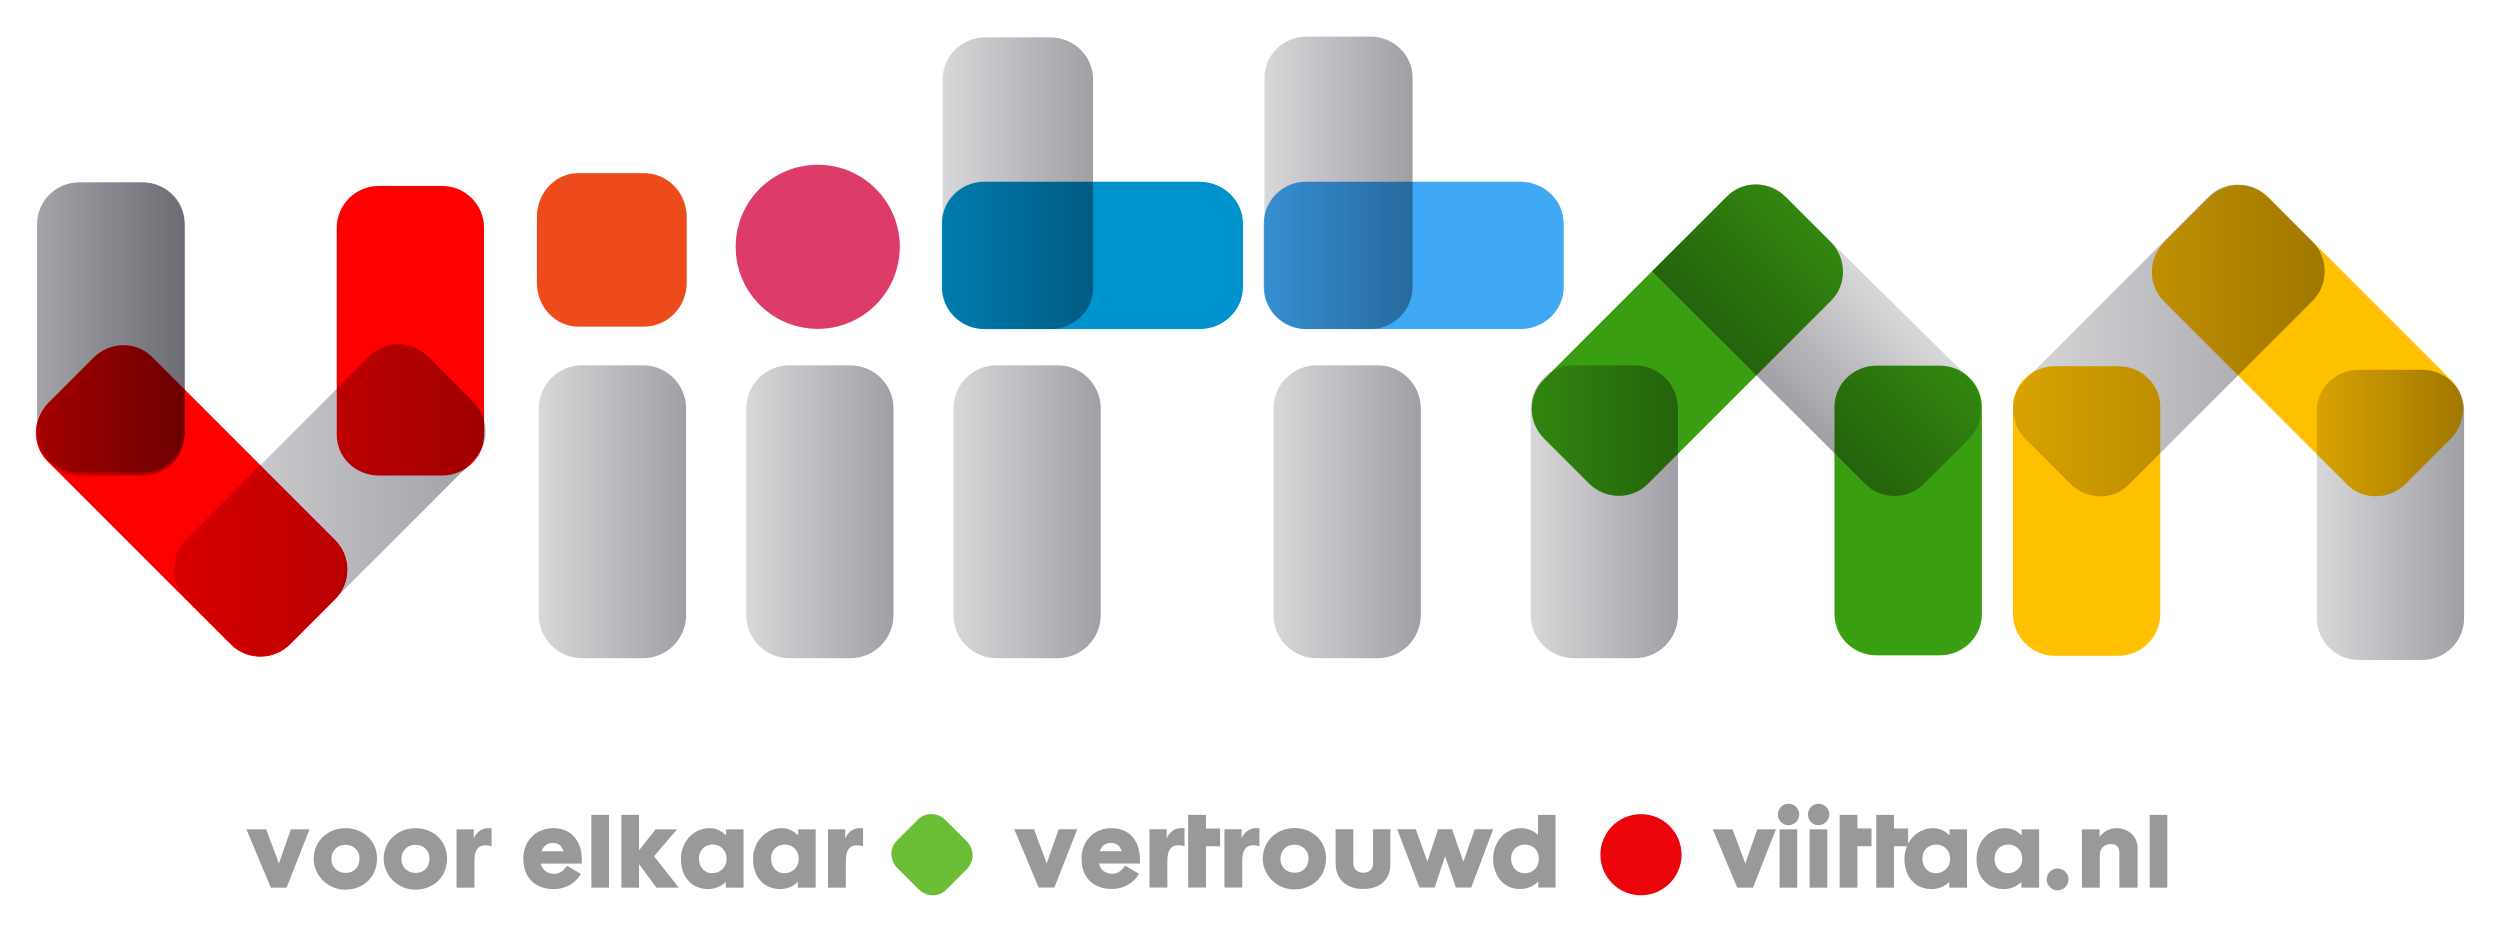 <?xml version="1.0" encoding="UTF-8" standalone="no"?>
<svg xmlns:xlink="http://www.w3.org/1999/xlink" xmlns="http://www.w3.org/2000/svg" stroke-width="0.501" stroke-linejoin="bevel" fill-rule="evenodd" version="1.1" overflow="visible" width="407.317pt" height="151.823pt" viewBox="0 0 407.317 151.823">
  <defs>
    <filter id="StainedFilter">
      <feBlend mode="multiply" in2="BackgroundImage" in="SourceGraphic" result="blend"></feBlend>
      <feComposite in="blend" in2="SourceAlpha" operator="in" result="comp"></feComposite>
    </filter>
    <linearGradient id="LinearGradient" gradientUnits="userSpaceOnUse" x1="0" y1="0" x2="24.517" y2="0" gradientTransform="translate(153.576 121.978)">
      <stop offset="0" stop-color="#d8d8da"></stop>
      <stop offset="1" stop-color="#a09fa5"></stop>
    </linearGradient>
    <linearGradient id="LinearGradient_1" gradientUnits="userSpaceOnUse" x1="0" y1="0" x2="24.133" y2="0" gradientTransform="translate(206.014 122.037)">
      <stop offset="0" stop-color="#d8d8da"></stop>
      <stop offset="1" stop-color="#a09fa5"></stop>
    </linearGradient>
    <linearGradient id="LinearGradient_2" gradientUnits="userSpaceOnUse" x1="0" y1="0" x2="50.796" y2="0" gradientTransform="translate(28.305 70.342)">
      <stop offset="0" stop-color="#d8d8da"></stop>
      <stop offset="1" stop-color="#a09fa5"></stop>
    </linearGradient>
    <linearGradient id="LinearGradient_3" gradientUnits="userSpaceOnUse" x1="0" y1="0" x2="23.997" y2="0" gradientTransform="translate(6.049 97.936)">
      <stop offset="0" stop-color="#d8d8da"></stop>
      <stop offset="1" stop-color="#a09fa5"></stop>
    </linearGradient>
    <linearGradient id="LinearGradient_4" gradientUnits="userSpaceOnUse" x1="0" y1="0" x2="23.999" y2="0" gradientTransform="translate(249.389 68.443)">
      <stop offset="0" stop-color="#d8d8da"></stop>
      <stop offset="1" stop-color="#a09fa5"></stop>
    </linearGradient>
    <linearGradient id="LinearGradient_5" gradientUnits="userSpaceOnUse" x1="0" y1="0" x2="24.19" y2="0" gradientTransform="translate(306.009 104.993) rotate(-134.998)">
      <stop offset="0" stop-color="#d8d8da"></stop>
      <stop offset="1" stop-color="#a09fa5"></stop>
    </linearGradient>
    <linearGradient id="LinearGradient_6" gradientUnits="userSpaceOnUse" x1="0" y1="0" x2="23.999" y2="0" gradientTransform="translate(6.049 98.435)">
      <stop offset="0" stop-color="#d8d8da"></stop>
      <stop offset="1" stop-color="#a09fa5"></stop>
    </linearGradient>
    <linearGradient id="LinearGradient_7" gradientUnits="userSpaceOnUse" x1="0" y1="0" x2="66.18" y2="0" gradientTransform="translate(-19.521 98.253)">
      <stop offset="0" stop-color="#d8d8da"></stop>
      <stop offset="1" stop-color="#a09fa5"></stop>
    </linearGradient>
    <linearGradient id="LinearGradient_8" gradientUnits="userSpaceOnUse" x1="0" y1="0" x2="23.999" y2="0" gradientTransform="translate(87.783 68.443)">
      <stop offset="0" stop-color="#d8d8da"></stop>
      <stop offset="1" stop-color="#a09fa5"></stop>
    </linearGradient>
    <linearGradient id="LinearGradient_9" gradientUnits="userSpaceOnUse" x1="0" y1="0" x2="23.998" y2="0" gradientTransform="translate(121.574 68.443)">
      <stop offset="0" stop-color="#d8d8da"></stop>
      <stop offset="1" stop-color="#a09fa5"></stop>
    </linearGradient>
    <linearGradient id="LinearGradient_10" gradientUnits="userSpaceOnUse" x1="0" y1="0" x2="23.998" y2="0" gradientTransform="translate(155.34 68.443)">
      <stop offset="0" stop-color="#d8d8da"></stop>
      <stop offset="1" stop-color="#a09fa5"></stop>
    </linearGradient>
    <linearGradient id="LinearGradient_11" gradientUnits="userSpaceOnUse" x1="0" y1="0" x2="23.998" y2="0" gradientTransform="translate(207.487 68.443)">
      <stop offset="0" stop-color="#d8d8da"></stop>
      <stop offset="1" stop-color="#a09fa5"></stop>
    </linearGradient>
    <linearGradient id="LinearGradient_12" gradientUnits="userSpaceOnUse" x1="0" y1="0" x2="23.998" y2="0" gradientTransform="translate(377.472 67.934)">
      <stop offset="0" stop-color="#d8d8da"></stop>
      <stop offset="1" stop-color="#a09fa5"></stop>
    </linearGradient>
    <linearGradient id="LinearGradient_13" gradientUnits="userSpaceOnUse" x1="0" y1="0" x2="50.795" y2="0" gradientTransform="translate(327.965 96.355)">
      <stop offset="0" stop-color="#d8d8da"></stop>
      <stop offset="1" stop-color="#a09fa5"></stop>
    </linearGradient>
    <linearGradient id="LinearGradient_14" gradientUnits="userSpaceOnUse" x1="0" y1="0" x2="23.998" y2="0" gradientTransform="translate(6.081 98.48)">
      <stop offset="0" stop-color="#d8d8da"></stop>
      <stop offset="1" stop-color="#a09fa5"></stop>
    </linearGradient>
  </defs>
  <g id="Document" fill="none" stroke="black" font-family="Times New Roman" font-size="16" transform="scale(1 -1)">
    <g id="Spread" transform="translate(0 -151.823)">
      <g id="Layer 1">
        <g id="Group" stroke-linejoin="miter" stroke="none" stroke-width="0.078">
          <g id="Group_1" fill-rule="nonzero">
            <path d="M 104.947,123.609 L 99.923,123.609 L 99.009,123.609 L 94.205,123.609 C 90.496,123.609 87.479,120.412 87.479,116.482 L 87.479,105.743 C 87.479,101.814 90.496,98.616 94.205,98.616 L 99.009,98.616 L 99.923,98.616 L 104.947,98.616 C 108.767,98.616 111.875,101.814 111.875,105.743 L 111.875,116.482 C 111.875,120.412 108.767,123.609 104.947,123.609 Z" fill="#ffffff" marker-start="none" marker-end="none"></path>
            <path d="M 104.939,92.174 L 94.627,92.174 C 90.853,92.174 87.783,89.112 87.783,85.35 L 87.783,57.159 L 87.783,56.258 L 87.783,51.527 C 87.783,47.873 90.853,44.901 94.627,44.901 L 104.939,44.901 C 108.713,44.901 111.782,47.873 111.782,51.527 L 111.782,56.258 L 111.782,57.159 L 111.782,85.35 C 111.782,89.112 108.713,92.174 104.939,92.174 Z" fill="#ffffff" marker-start="none" marker-end="none"></path>
            <path d="M 78.867,85.682 L 78.867,86.58 L 78.867,114.715 C 78.867,118.471 75.797,121.526 72.025,121.526 L 61.711,121.526 C 57.939,121.526 54.869,118.471 54.869,114.715 L 54.869,88.477 L 42.376,75.985 L 30.048,88.313 L 30.048,115.247 C 30.048,119.011 26.978,122.072 23.204,122.072 L 12.892,122.072 C 9.12,122.072 6.049,119.011 6.049,115.247 L 6.049,87.056 L 6.049,86.156 L 6.049,82.91 C 5.516,80.723 6.065,78.357 7.728,76.695 L 11.061,73.362 L 11.695,72.726 L 37.609,46.812 C 40.26,44.161 44.587,44.175 47.256,46.844 L 54.546,54.136 C 54.751,54.339 54.934,54.555 55.107,54.778 L 73.224,72.895 L 73.862,73.531 L 75.743,75.412 C 76.893,76.134 77.806,77.18 78.34,78.417 C 79.122,79.894 79.292,81.621 78.867,83.24 L 78.867,85.682 Z" fill="#ffffff" marker-start="none" marker-end="none"></path>
            <path d="M 319.659,91.24 L 317.656,93.245 L 317.019,93.882 L 291.06,119.841 C 288.707,122.192 285.049,122.458 282.389,120.644 C 282.011,120.397 281.652,120.106 281.32,119.775 L 255.405,93.859 L 254.771,93.225 L 251.438,89.891 C 250.745,89.199 250.251,88.381 249.94,87.508 C 249.586,86.684 249.389,85.777 249.389,84.826 L 249.389,56.635 L 249.389,55.733 L 249.389,51.001 C 249.389,47.347 252.459,44.377 256.232,44.377 L 266.544,44.377 C 270.318,44.377 273.388,47.347 273.388,51.001 L 273.388,55.733 L 273.388,56.635 L 273.388,77.903 L 286.223,90.74 L 298.895,78.068 L 298.895,51.87 C 298.895,48.115 301.964,45.06 305.738,45.06 L 316.05,45.06 C 319.823,45.06 322.893,48.115 322.893,51.87 L 322.893,80.006 L 322.893,80.904 L 322.893,85.153 C 322.893,85.169 322.893,85.186 322.893,85.204 L 322.893,85.627 C 322.893,87.992 321.599,90.072 319.659,91.24 Z" fill="#ffffff" marker-start="none" marker-end="none"></path>
            <path d="M 254.689,105.055 L 254.689,115.366 C 254.689,119.14 251.536,122.209 247.661,122.209 L 230.177,122.209 L 230.177,133.49 L 230.177,134.39 L 230.177,139.122 C 230.177,142.775 227.107,145.746 223.335,145.746 L 213.021,145.746 C 209.249,145.746 206.179,142.775 206.179,139.122 L 206.179,134.39 L 206.179,133.49 L 206.179,116.869 C 206.07,116.385 206.01,115.882 206.01,115.366 L 206.01,105.055 C 206.01,101.281 209.071,98.211 212.833,98.211 L 217.705,98.211 L 218.632,98.211 L 247.661,98.211 C 251.536,98.211 254.689,101.281 254.689,105.055 Z" fill="#ffffff" marker-start="none" marker-end="none"></path>
            <path d="M 195.439,122.209 L 177.953,122.209 L 177.953,133.49 L 177.953,134.39 L 177.953,139.122 C 177.953,142.775 174.883,145.746 171.11,145.746 L 160.799,145.746 C 157.025,145.746 153.956,142.775 153.956,139.122 L 153.956,134.39 L 153.956,133.49 L 153.956,116.869 C 153.848,116.385 153.787,115.883 153.787,115.366 L 153.787,105.055 C 153.787,101.281 156.848,98.211 160.61,98.211 L 165.481,98.211 L 166.41,98.211 L 195.439,98.211 C 199.314,98.211 202.465,101.281 202.465,105.055 L 202.465,115.366 C 202.465,119.14 199.314,122.209 195.439,122.209 Z" fill="#ffffff" marker-start="none" marker-end="none"></path>
            <path d="M 172.496,92.303 L 172.361,92.303 L 162.182,92.303 L 162.05,92.303 C 158.276,92.303 155.207,89.242 155.207,85.478 L 155.207,85.159 L 155.207,57.287 L 155.207,56.968 L 155.207,56.387 L 155.207,56.068 L 155.207,51.655 L 155.207,51.335 C 155.207,47.682 158.276,44.71 162.05,44.71 L 172.361,44.71 C 175.294,44.71 177.801,46.506 178.773,49.022 C 179.136,49.83 179.338,50.72 179.338,51.655 L 179.338,56.387 L 179.338,57.287 L 179.338,85.478 C 179.338,89.242 176.269,92.303 172.496,92.303 Z" fill="#ffffff" marker-start="none" marker-end="none"></path>
            <path d="M 138.729,92.303 L 138.595,92.303 L 128.418,92.303 L 128.283,92.303 C 124.511,92.303 121.441,89.242 121.441,85.478 L 121.441,85.159 L 121.441,57.287 L 121.441,56.968 L 121.441,56.387 L 121.441,56.068 L 121.441,51.655 L 121.441,51.335 C 121.441,47.682 124.511,44.71 128.283,44.71 L 138.595,44.71 C 141.528,44.71 144.036,46.506 145.008,49.022 C 145.37,49.83 145.572,50.72 145.572,51.655 L 145.572,56.387 L 145.572,57.287 L 145.572,85.478 C 145.572,89.242 142.503,92.303 138.729,92.303 Z" fill="#ffffff" marker-start="none" marker-end="none"></path>
            <path d="M 224.593,91.983 L 214.28,91.983 C 210.507,91.983 207.437,89.011 207.437,85.358 L 207.437,85.159 L 207.437,80.625 L 207.437,79.725 L 207.437,56.968 L 207.437,56.068 L 207.437,51.534 L 207.437,51.335 C 207.437,47.682 210.507,44.71 214.28,44.71 L 224.593,44.71 C 228.365,44.71 231.435,47.682 231.435,51.335 L 231.435,51.534 L 231.435,56.068 L 231.435,56.968 L 231.435,79.725 L 231.435,80.625 L 231.435,85.159 L 231.435,85.358 C 231.435,89.011 228.365,91.983 224.593,91.983 Z" fill="#ffffff" marker-start="none" marker-end="none"></path>
            <path d="M 400.603,88.209 C 400.303,88.818 399.904,89.388 399.401,89.891 L 396.067,93.225 L 395.434,93.859 L 369.519,119.775 C 369.185,120.106 368.827,120.397 368.448,120.646 C 365.788,122.458 362.131,122.192 359.778,119.841 L 333.819,93.882 L 333.183,93.245 L 331.178,91.24 C 329.24,90.072 327.945,87.994 327.945,85.627 L 327.945,85.204 C 327.945,85.186 327.945,85.169 327.945,85.153 L 327.945,80.906 L 327.945,80.006 L 327.945,51.87 C 327.945,48.115 331.016,45.06 334.788,45.06 L 345.1,45.06 C 348.874,45.06 351.944,48.115 351.944,51.87 L 351.944,78.068 L 364.616,90.74 L 377.451,77.903 L 377.451,56.635 L 377.451,55.733 L 377.451,51.2 L 377.451,51.002 C 377.451,47.349 380.521,44.377 384.293,44.377 L 394.606,44.377 C 398.379,44.377 401.449,47.349 401.449,51.002 L 401.449,51.2 L 401.449,55.733 L 401.449,56.635 L 401.449,79.392 L 401.449,80.292 L 401.449,84.826 L 401.449,85.025 C 401.449,86.178 401.141,87.264 400.603,88.209 Z" fill="#ffffff" marker-start="none" marker-end="none"></path>
            <path d="M 133.23,124.977 C 125.849,124.977 119.865,118.994 119.865,111.612 C 119.865,104.23 125.849,98.247 133.23,98.247 C 140.612,98.247 146.595,104.23 146.595,111.612 C 146.595,118.994 140.612,124.977 133.23,124.977 Z" fill="#ffffff" marker-start="none" marker-end="none"></path>
            <path d="M 87.479,116.482 L 87.479,105.743 C 87.479,101.814 90.496,98.616 94.205,98.616 L 99.009,98.616 L 99.923,98.616 L 104.947,98.616 C 108.767,98.616 111.875,101.814 111.875,105.743 L 111.875,116.482 C 111.875,120.412 108.767,123.609 104.947,123.609 L 99.923,123.609 L 99.009,123.609 L 94.205,123.609 C 90.496,123.609 87.479,120.412 87.479,116.482 Z" fill="#f15a24" marker-start="none" marker-end="none" fill-opacity="1" filter="url(#StainedFilter)"></path>
            <path d="M 87.479,116.482 L 87.479,105.743 C 87.479,101.814 90.496,98.616 94.205,98.616 L 99.009,98.616 L 99.923,98.616 L 104.947,98.616 C 108.767,98.616 111.875,101.814 111.875,105.743 L 111.875,116.482 C 111.875,120.412 108.767,123.609 104.947,123.609 L 99.923,123.609 L 99.009,123.609 L 94.205,123.609 C 90.496,123.609 87.479,120.412 87.479,116.482 Z" fill="#f15a24" marker-start="none" marker-end="none" fill-opacity="0.251" filter="url(#StainedFilter)"></path>
          </g>
          <path d="M 160.568,145.746 C 156.713,145.746 153.576,142.668 153.576,138.885 L 153.576,138.885 L 153.576,110.538 L 153.576,109.632 L 153.576,104.874 C 153.576,101.199 156.713,98.211 160.568,98.211 L 160.568,98.211 L 171.103,98.211 C 174.957,98.211 178.093,101.199 178.093,104.874 L 178.093,104.874 L 178.093,109.632 L 178.093,110.538 L 178.093,138.885 C 178.093,142.668 174.957,145.746 171.103,145.746 L 171.103,145.746 L 160.568,145.746 Z" marker-start="none" marker-end="none" fill="url(#LinearGradient)"></path>
          <path d="M 212.895,145.862 C 209.101,145.862 206.014,142.866 206.014,139.184 L 206.014,139.184 L 206.014,134.414 L 206.014,133.506 L 206.014,105.091 C 206.014,101.297 209.101,98.211 212.895,98.211 L 212.895,98.211 L 223.264,98.211 C 227.059,98.211 230.147,101.297 230.147,105.091 L 230.147,105.091 L 230.147,133.506 L 230.147,134.414 L 230.147,139.184 C 230.147,142.866 227.059,145.862 223.264,145.862 L 223.264,145.862 L 212.895,145.862 Z" marker-start="none" marker-end="none" fill="url(#LinearGradient_1)"></path>
          <path d="M 60.239,93.847 L 56.891,90.502 L 56.255,89.864 L 30.296,63.905 C 27.636,61.245 27.642,56.909 30.31,54.241 L 30.31,54.241 L 37.602,46.95 C 40.269,44.282 44.605,44.276 47.265,46.936 L 47.265,46.936 L 73.224,72.895 L 73.862,73.531 L 77.208,76.878 C 79.791,79.462 79.722,83.733 77.054,86.402 L 77.054,86.402 L 69.763,93.694 C 68.399,95.056 66.619,95.74 64.858,95.74 L 64.858,95.74 C 63.172,95.74 61.502,95.112 60.239,93.847 Z" marker-start="none" marker-end="none" fill="url(#LinearGradient_2)"></path>
          <mask id="TranspMask">
            <rect x="-10%" y="-10%" width="120%" height="120%" fill="#ffffff" stroke="none"></rect>
          </mask>
          <g id="Group_2" mask="url(#TranspMask)" filter="url(#StainedFilter)">
            <path d="M 72.025,74.348 L 61.711,74.348 C 57.939,74.348 54.869,77.313 54.869,80.958 L 54.869,85.682 L 54.869,86.58 L 54.869,114.715 C 54.869,118.471 57.939,121.526 61.711,121.526 L 72.025,121.526 C 75.797,121.526 78.867,118.471 78.867,114.715 L 78.867,86.58 L 78.867,85.682 L 78.867,80.958 C 78.867,77.313 75.797,74.348 72.025,74.348 Z" fill="#ff0000" fill-rule="nonzero" marker-start="none" marker-end="none"></path>
            <path d="M 23.204,74.348 L 12.892,74.348 C 9.118,74.348 6.049,77.313 6.049,80.958 L 6.049,85.682 L 6.049,86.58 L 6.049,114.715 C 6.049,118.471 9.118,121.526 12.892,121.526 L 23.204,121.526 C 26.978,121.526 30.048,118.471 30.048,114.715 L 30.048,86.58 L 30.048,85.682 L 30.048,80.958 C 30.048,77.313 26.978,74.348 23.204,74.348 Z" marker-start="none" marker-end="none" fill="url(#LinearGradient_3)"></path>
          </g>
          <path d="M 7.899,86.2 L 15.192,93.492 C 17.859,96.159 22.123,96.236 24.696,93.664 L 28.03,90.331 L 28.664,89.697 L 54.58,63.781 C 57.229,61.13 57.216,56.803 54.546,54.136 L 47.255,46.844 C 44.587,44.175 40.26,44.161 37.609,46.812 L 11.695,72.726 L 11.061,73.362 L 7.727,76.695 C 5.154,79.267 5.231,83.531 7.899,86.2 Z" fill="#ff0000" fill-rule="nonzero" marker-start="none" marker-end="none" fill-opacity="1" filter="url(#StainedFilter)"></path>
          <path d="M 153.454,115.366 L 153.454,105.055 C 153.454,101.281 156.539,98.211 160.331,98.211 L 165.242,98.211 L 166.176,98.211 L 195.434,98.211 C 199.339,98.211 202.516,101.281 202.516,105.055 L 202.516,115.366 C 202.516,119.14 199.339,122.209 195.434,122.209 L 166.176,122.209 L 165.242,122.209 L 160.331,122.209 C 156.539,122.209 153.454,119.14 153.454,115.366 Z" fill="#0092cc" fill-rule="nonzero" marker-start="none" marker-end="none" fill-opacity="1" filter="url(#StainedFilter)"></path>
          <path d="M 205.9,115.366 L 205.9,105.055 C 205.9,101.281 208.971,98.211 212.748,98.211 L 217.641,98.211 L 218.572,98.211 L 247.716,98.211 C 251.606,98.211 254.771,101.281 254.771,105.055 L 254.771,115.366 C 254.771,119.14 251.606,122.209 247.716,122.209 L 218.572,122.209 L 217.641,122.209 L 212.748,122.209 C 208.971,122.209 205.9,119.14 205.9,115.366 Z" fill="#3fa9f5" fill-rule="nonzero" marker-start="none" marker-end="none" fill-opacity="1" filter="url(#StainedFilter)"></path>
          <path d="M 256.427,92.303 C 252.54,92.303 249.39,89.153 249.39,85.266 L 249.39,85.266 L 249.39,51.622 C 249.39,47.735 252.54,44.585 256.427,44.585 L 256.427,44.585 L 266.351,44.585 C 270.237,44.585 273.388,47.735 273.388,51.622 L 273.388,51.622 L 273.388,85.266 C 273.388,89.153 270.237,92.303 266.351,92.303 L 266.351,92.303 L 256.427,92.303 Z" marker-start="none" marker-end="none" fill="url(#LinearGradient_4)"></path>
          <path d="M 281.396,119.828 L 269.168,107.623 L 303.903,72.989 C 306.544,70.354 310.82,70.354 313.46,72.99 L 313.46,72.99 L 320.678,80.19 C 323.492,82.997 323.48,87.558 320.652,90.351 L 320.652,90.351 L 290.696,119.941 C 289.421,121.201 287.762,121.829 286.103,121.828 L 286.103,121.828 C 284.39,121.828 282.68,121.158 281.396,119.828 Z" marker-start="none" marker-end="none" fill="url(#LinearGradient_5)"></path>
          <path d="M 251.61,80.387 L 258.902,73.094 C 261.569,70.426 265.833,70.35 268.407,72.924 L 271.739,76.256 L 272.374,76.891 L 298.289,102.804 C 300.94,105.455 300.925,109.782 298.258,112.45 L 290.965,119.742 C 288.297,122.411 283.97,122.424 281.32,119.775 L 255.405,93.859 L 254.771,93.225 L 251.437,89.891 C 248.864,87.318 248.941,83.055 251.61,80.387 Z" fill="#7ac943" fill-rule="nonzero" marker-start="none" marker-end="none" fill-opacity="1" filter="url(#StainedFilter)"></path>
          <path d="M 298.216,112.408 L 290.924,119.699 C 288.256,122.367 283.991,122.445 281.418,119.871 L 278.085,116.539 L 277.452,115.904 L 251.536,89.989 C 248.885,87.34 248.899,83.013 251.568,80.345 L 258.859,73.053 C 261.527,70.384 265.854,70.371 268.505,73.02 L 294.421,98.936 L 295.055,99.57 L 298.387,102.904 C 300.962,105.477 300.883,109.74 298.216,112.408 Z" fill="#7ac943" fill-rule="nonzero" marker-start="none" marker-end="none" fill-opacity="1" filter="url(#StainedFilter)"></path>
          <path d="M 316.051,92.239 L 305.738,92.239 C 301.965,92.239 298.895,89.273 298.895,85.627 L 298.895,80.906 L 298.895,80.006 L 298.895,51.87 C 298.895,48.115 301.965,45.06 305.738,45.06 L 316.051,45.06 C 319.823,45.06 322.893,48.115 322.893,51.87 L 322.893,80.006 L 322.893,80.906 L 322.893,85.627 C 322.893,89.273 319.823,92.239 316.051,92.239 Z" fill="#7ac943" fill-rule="nonzero" marker-start="none" marker-end="none" fill-opacity="1" filter="url(#StainedFilter)"></path>
          <path d="M 305.738,45.06 L 316.05,45.06 C 319.823,45.06 322.893,48.026 322.893,51.673 L 322.893,56.395 L 322.893,57.293 L 322.893,85.429 C 322.893,89.184 319.823,92.239 316.05,92.239 L 305.738,92.239 C 301.964,92.239 298.895,89.184 298.895,85.429 L 298.895,57.293 L 298.895,56.395 L 298.895,51.673 C 298.895,48.026 301.964,45.06 305.738,45.06 Z" fill="#7ac943" fill-rule="nonzero" marker-start="none" marker-end="none" fill-opacity="1" filter="url(#StainedFilter)"></path>
          <path d="M 146.595,111.612 C 146.595,104.23 140.612,98.247 133.23,98.247 C 125.849,98.247 119.865,104.23 119.865,111.612 C 119.865,118.994 125.849,124.977 133.23,124.977 C 140.612,124.977 146.595,118.994 146.595,111.612 Z" fill="#e34a79" fill-rule="nonzero" marker-start="none" marker-end="none"></path>
          <path d="M 146.595,111.612 C 146.595,104.23 140.612,98.247 133.23,98.247 C 125.849,98.247 119.865,104.23 119.865,111.612 C 119.865,118.994 125.849,124.977 133.23,124.977 C 140.612,124.977 146.595,118.994 146.595,111.612 Z" fill="#e34a79" fill-rule="nonzero" marker-start="none" marker-end="none" fill-opacity="0.251" filter="url(#StainedFilter)"></path>
          <path d="M 12.892,122.072 C 9.118,122.072 6.049,119.011 6.049,115.247 L 6.049,115.247 L 6.049,87.056 L 6.049,86.156 L 6.049,81.424 C 6.049,77.771 9.118,74.799 12.892,74.799 L 12.892,74.799 L 23.205,74.799 C 26.978,74.799 30.048,77.771 30.048,81.424 L 30.048,81.424 L 30.048,86.156 L 30.048,87.056 L 30.048,115.247 C 30.048,119.011 26.978,122.072 23.204,122.072 L 23.204,122.072 L 12.892,122.072 Z" marker-start="none" marker-end="none" fill="url(#LinearGradient_6)"></path>
          <path d="M 12.892,122.072 C 9.118,122.072 6.049,119.011 6.049,115.247 L 6.049,115.247 L 6.049,87.056 L 6.049,86.156 L 6.049,81.424 C 6.049,77.771 9.118,74.799 12.892,74.799 L 12.892,74.799 L 23.205,74.799 C 26.978,74.799 30.048,77.771 30.048,81.424 L 30.048,81.424 L 30.048,86.156 L 30.048,87.056 L 30.048,115.247 C 30.048,119.011 26.978,122.072 23.204,122.072 L 23.204,122.072 L 12.892,122.072 Z" marker-start="none" marker-end="none" fill="url(#LinearGradient_7)"></path>
          <path d="M 94.82,92.303 C 90.933,92.303 87.783,89.153 87.783,85.266 L 87.783,85.266 L 87.783,51.622 C 87.783,47.735 90.933,44.585 94.82,44.585 L 94.82,44.585 L 104.745,44.585 C 108.632,44.585 111.782,47.735 111.782,51.622 L 111.782,51.622 L 111.782,85.266 C 111.782,89.153 108.632,92.303 104.745,92.303 L 104.745,92.303 L 94.82,92.303 Z" marker-start="none" marker-end="none" fill="url(#LinearGradient_8)"></path>
          <path d="M 128.61,92.303 C 124.725,92.303 121.574,89.153 121.574,85.266 L 121.574,85.266 L 121.574,51.622 C 121.574,47.735 124.725,44.585 128.61,44.585 L 128.61,44.585 L 138.535,44.585 C 142.422,44.585 145.572,47.735 145.572,51.622 L 145.572,51.622 L 145.572,85.266 C 145.572,89.153 142.422,92.303 138.535,92.303 L 138.535,92.303 L 128.61,92.303 Z" marker-start="none" marker-end="none" fill="url(#LinearGradient_9)"></path>
          <path d="M 162.377,92.303 C 158.491,92.303 155.34,89.153 155.34,85.266 L 155.34,85.266 L 155.34,51.622 C 155.34,47.735 158.491,44.585 162.377,44.585 L 162.377,44.585 L 172.301,44.585 C 176.188,44.585 179.338,47.735 179.338,51.622 L 179.338,51.622 L 179.338,85.266 C 179.338,89.153 176.188,92.303 172.301,92.303 L 172.301,92.303 L 162.377,92.303 Z" marker-start="none" marker-end="none" fill="url(#LinearGradient_10)"></path>
          <path d="M 214.524,92.303 C 210.637,92.303 207.487,89.153 207.487,85.266 L 207.487,85.266 L 207.487,51.622 C 207.487,47.735 210.637,44.585 214.524,44.585 L 214.524,44.585 L 224.448,44.585 C 228.335,44.585 231.485,47.735 231.485,51.622 L 231.485,51.622 L 231.485,85.266 C 231.485,89.153 228.335,92.303 224.448,92.303 L 224.448,92.303 L 214.524,92.303 Z" marker-start="none" marker-end="none" fill="url(#LinearGradient_11)"></path>
          <path d="M 384.316,91.57 C 380.543,91.57 377.473,88.598 377.473,84.945 L 377.473,84.945 L 377.473,80.214 L 377.473,79.313 L 377.473,51.121 C 377.473,47.358 380.543,44.297 384.316,44.297 L 384.316,44.297 L 394.628,44.297 C 398.4,44.297 401.47,47.358 401.47,51.121 L 401.47,51.121 L 401.47,79.313 L 401.47,80.214 L 401.47,84.945 C 401.47,88.598 398.4,91.57 394.628,91.57 L 394.628,91.57 L 384.316,91.57 Z" marker-start="none" marker-end="none" fill="url(#LinearGradient_12)"></path>
          <path d="M 359.799,119.761 L 333.841,93.802 L 333.204,93.165 L 329.858,89.819 C 327.275,87.237 327.344,82.964 330.012,80.297 L 330.012,80.297 L 337.305,73.004 C 339.972,70.336 344.244,70.268 346.828,72.85 L 346.828,72.85 L 350.173,76.197 L 350.81,76.833 L 376.769,102.792 C 379.43,105.452 379.423,109.788 376.756,112.456 L 376.756,112.456 L 369.464,119.748 C 368.127,121.085 366.373,121.752 364.62,121.752 L 364.62,121.752 C 362.874,121.752 361.128,121.089 359.799,119.761 Z" marker-start="none" marker-end="none" fill="url(#LinearGradient_13)"></path>
          <path d="M 334.81,92.159 L 345.122,92.159 C 348.896,92.159 351.965,89.195 351.965,85.548 L 351.965,80.826 L 351.965,79.926 L 351.965,51.792 C 351.965,48.036 348.896,44.98 345.122,44.98 L 334.81,44.98 C 331.037,44.98 327.968,48.036 327.968,51.792 L 327.968,79.926 L 327.968,80.826 L 327.968,85.548 C 327.968,89.195 331.037,92.159 334.81,92.159 Z" fill="#ffc000" fill-rule="nonzero" marker-start="none" marker-end="none" fill-opacity="1" filter="url(#StainedFilter)"></path>
          <path d="M 399.25,80.307 L 391.958,73.014 C 389.291,70.347 385.026,70.27 382.453,72.844 L 379.121,76.176 L 378.485,76.811 L 352.571,102.725 C 349.92,105.376 349.935,109.703 352.602,112.372 L 359.894,119.663 C 362.563,122.331 366.889,122.345 369.54,119.695 L 395.455,93.78 L 396.089,93.145 L 399.422,89.813 C 401.996,87.239 401.919,82.975 399.25,80.307 Z" fill="#ffc000" fill-rule="nonzero" marker-start="none" marker-end="none" fill-opacity="1" filter="url(#StainedFilter)"></path>
          <path d="M 7.932,86.244 L 15.223,93.535 C 17.891,96.203 22.156,96.281 24.729,93.707 L 28.061,90.375 L 28.697,89.74 L 54.611,63.825 C 57.262,61.176 57.249,56.849 54.58,54.181 L 47.288,46.889 C 44.62,44.22 40.293,44.207 37.642,46.856 L 11.728,72.772 L 11.092,73.406 L 7.76,76.74 C 5.187,79.313 5.264,83.576 7.932,86.244 Z" fill="#ff0000" fill-rule="nonzero" marker-start="none" marker-end="none" fill-opacity="1" filter="url(#StainedFilter)"></path>
          <path d="M 12.925,122.117 C 9.151,122.117 6.081,119.145 6.081,115.492 L 6.081,115.492 L 6.081,110.761 L 6.081,109.858 L 6.081,81.668 C 6.081,77.905 9.151,74.844 12.925,74.844 L 12.925,74.844 L 23.237,74.844 C 27.011,74.844 30.079,77.905 30.079,81.668 L 30.079,81.668 L 30.079,109.858 L 30.079,110.761 L 30.079,115.492 C 30.079,119.145 27.011,122.117 23.237,122.117 L 23.237,122.117 L 12.925,122.117 Z" marker-start="none" marker-end="none" fill-opacity="1" filter="url(#StainedFilter)" fill="url(#LinearGradient_14)"></path>
          <path d="M 51.106,11.905 C 51.106,14.754 53.381,16.89 56.307,16.89 C 59.185,16.89 61.429,14.816 61.429,11.952 C 61.429,9.058 59.339,6.875 56.243,6.875 C 53.335,6.875 51.106,9.259 51.106,11.905 Z M 62.513,11.905 C 62.513,14.754 64.787,16.89 67.713,16.89 C 70.591,16.89 72.836,14.816 72.836,11.952 C 72.836,9.058 70.747,6.875 67.651,6.875 C 64.742,6.875 62.513,9.259 62.513,11.905 Z M 85.265,11.936 C 85.265,14.816 87.324,16.89 90.126,16.89 C 92.864,16.89 94.799,15.078 94.799,11.688 C 94.799,11.456 94.814,11.333 94.799,11.116 L 88.113,11.116 C 88.361,9.987 89.259,9.444 90.343,9.444 C 91.286,9.444 91.905,10.11 92.4,10.76 C 92.4,10.76 94.118,9.77 94.644,9.444 C 93.809,7.958 92.199,6.968 90.202,6.968 C 87.277,6.968 85.265,8.748 85.265,11.936 Z M 110.944,11.905 C 110.944,14.552 112.909,16.89 115.556,16.89 C 116.716,16.89 117.444,16.502 118.294,15.728 L 118.294,16.703 L 121.143,16.703 L 121.143,7.202 L 118.247,7.202 L 118.247,8.13 C 118.247,8.13 117.21,6.968 115.4,6.968 C 112.754,6.968 110.944,8.857 110.944,11.905 Z M 122.69,11.905 C 122.69,14.552 124.657,16.89 127.304,16.89 C 128.463,16.89 129.191,16.502 130.042,15.728 L 130.042,16.703 L 132.891,16.703 L 132.891,7.202 L 129.996,7.202 L 129.996,8.13 C 129.996,8.13 128.959,6.968 127.147,6.968 C 124.5,6.968 122.69,8.857 122.69,11.905 Z M 96.347,7.2 L 96.347,19.055 L 99.226,19.055 L 99.226,7.2 L 96.347,7.2 Z M 44.124,7.202 L 40.147,16.703 L 43.366,16.703 L 45.44,11.147 L 47.39,16.703 L 50.423,16.703 L 46.694,7.202 L 44.124,7.202 Z M 74.385,7.202 L 74.385,16.703 L 77.185,16.703 L 77.185,15.202 C 77.419,15.913 78.299,16.89 79.446,16.89 L 80.095,16.89 L 80.095,13.918 C 80.095,13.918 79.738,14.103 79.09,14.103 C 77.975,14.103 77.294,13.422 77.294,11.58 L 77.294,7.202 L 74.385,7.202 Z M 101.238,7.202 L 101.238,19.055 L 104.116,19.055 L 104.116,13.283 L 106.826,16.703 L 110.308,16.703 L 106.562,12.323 L 110.587,7.202 L 106.948,7.202 C 106.948,7.202 104.318,10.76 104.116,11.039 L 104.116,7.202 L 101.238,7.202 Z M 134.903,7.202 L 134.903,16.703 L 137.705,16.703 L 137.705,15.202 C 137.937,15.913 138.818,16.89 139.964,16.89 L 140.615,16.89 L 140.615,13.918 C 140.615,13.918 140.258,14.103 139.608,14.103 C 138.493,14.103 137.812,13.422 137.812,11.58 L 137.812,7.202 L 134.903,7.202 Z M 118.388,11.875 C 118.388,13.268 117.397,14.228 116.128,14.228 C 114.751,14.228 113.868,13.206 113.868,11.952 C 113.868,10.636 114.704,9.553 116.035,9.553 C 117.319,9.553 118.388,10.496 118.388,11.875 Z M 130.136,11.875 C 130.136,13.268 129.146,14.228 127.875,14.228 C 126.499,14.228 125.616,13.206 125.616,11.952 C 125.616,10.636 126.452,9.553 127.783,9.553 C 129.067,9.553 130.136,10.496 130.136,11.875 Z M 58.566,11.999 C 58.566,13.221 57.638,14.18 56.29,14.18 C 54.898,14.18 53.984,13.159 53.984,11.859 C 53.984,10.59 54.959,9.6 56.275,9.6 C 57.698,9.6 58.566,10.513 58.566,11.999 Z M 69.972,11.999 C 69.972,13.221 69.044,14.18 67.698,14.18 C 66.305,14.18 65.392,13.159 65.392,11.859 C 65.392,10.59 66.367,9.6 67.681,9.6 C 69.105,9.6 69.972,10.513 69.972,11.999 Z M 90.094,14.475 C 89.12,14.475 88.578,14.011 88.222,13.128 L 91.827,13.128 C 91.486,14.041 90.992,14.475 90.094,14.475 Z" fill-rule="nonzero" fill="#999999" marker-start="none" marker-end="none"></path>
          <path d="M 146.221,10.389 L 149.667,6.945 C 150.927,5.684 152.919,5.627 154.11,6.816 L 155.65,8.356 L 155.943,8.65 L 157.555,10.261 C 158.779,11.486 158.752,13.509 157.492,14.769 L 154.047,18.213 C 152.787,19.474 150.764,19.501 149.539,18.278 L 147.928,16.667 L 147.634,16.373 L 146.093,14.831 C 144.903,13.642 144.961,11.649 146.221,10.389 Z" fill="#7ac943" fill-rule="nonzero" marker-start="none" marker-end="none"></path>
          <path d="M 146.221,10.389 L 149.667,6.945 C 150.927,5.684 152.919,5.627 154.11,6.816 L 155.65,8.356 L 155.943,8.65 L 157.555,10.261 C 158.779,11.486 158.752,13.509 157.492,14.769 L 154.047,18.213 C 152.787,19.474 150.764,19.501 149.539,18.278 L 147.928,16.667 L 147.634,16.373 L 146.093,14.831 C 144.903,13.642 144.961,11.649 146.221,10.389 Z" fill="#7ac943" fill-rule="nonzero" marker-start="none" marker-end="none" fill-opacity="0.251" filter="url(#StainedFilter)"></path>
          <path d="M 261.803,10.389 L 265.248,6.945 C 266.508,5.684 268.501,5.627 269.691,6.816 L 271.232,8.356 L 271.525,8.65 L 273.137,10.261 C 274.362,11.486 274.333,13.509 273.073,14.769 L 269.628,18.213 C 268.368,19.474 266.347,19.501 265.12,18.278 L 263.51,16.667 L 263.215,16.373 L 261.676,14.831 C 260.486,13.642 260.543,11.649 261.803,10.389 Z" fill="#3fa9f5" fill-rule="nonzero" marker-start="none" marker-end="none" fill-opacity="0.251" filter="url(#StainedFilter)"></path>
          <path d="M 333.46,8.548 C 333.46,9.521 334.265,10.326 335.24,10.326 C 336.215,10.326 337.02,9.521 337.02,8.548 C 337.02,7.571 336.215,6.768 335.24,6.768 C 334.265,6.768 333.46,7.571 333.46,8.548 Z M 310.282,11.905 C 310.282,12.621 310.425,13.315 310.689,13.946 L 308.586,13.946 L 308.586,7.202 L 305.691,7.202 L 305.691,19.055 L 308.586,19.055 L 308.586,16.84 L 310.885,16.84 L 310.885,14.355 L 310.885,14.364 C 311.661,15.845 313.126,16.89 314.895,16.89 C 316.054,16.89 316.782,16.502 317.634,15.728 L 317.634,16.703 L 320.482,16.703 L 320.482,7.202 L 317.587,7.202 L 317.587,8.13 C 317.587,8.13 316.55,6.968 314.738,6.968 C 312.093,6.968 310.282,8.857 310.282,11.905 Z M 322.03,11.905 C 322.03,14.552 323.995,16.89 326.642,16.89 C 327.802,16.89 328.53,16.502 329.382,15.728 L 329.382,16.703 L 332.229,16.703 L 332.229,7.202 L 329.335,7.202 L 329.335,8.13 C 329.335,8.13 328.298,6.968 326.487,6.968 C 323.84,6.968 322.03,8.857 322.03,11.905 Z M 289.944,7.2 L 289.944,16.703 L 292.823,16.703 L 292.823,7.2 L 289.944,7.2 Z M 294.836,7.2 L 294.836,16.703 L 297.714,16.703 L 297.714,7.2 L 294.836,7.2 Z M 350.238,7.2 L 350.238,19.055 L 353.116,19.055 L 353.116,7.2 L 350.238,7.2 Z M 283.042,7.202 L 279.064,16.703 L 282.283,16.703 L 284.357,11.147 L 286.308,16.703 L 289.34,16.703 L 285.611,7.202 L 283.042,7.202 Z M 299.727,7.202 L 299.727,19.055 L 302.621,19.055 L 302.621,16.84 L 304.919,16.84 L 304.919,13.946 L 302.621,13.946 L 302.621,7.202 L 299.727,7.202 Z M 339.202,7.202 L 339.202,16.703 L 342.081,16.703 L 342.081,15.465 C 342.081,15.465 342.994,16.89 344.851,16.89 C 346.74,16.89 348.272,15.527 348.272,13.732 L 348.272,7.202 L 345.3,7.202 L 345.3,12.772 C 345.3,13.562 345.083,14.305 343.814,14.305 C 342.886,14.305 342.113,13.547 342.113,12.633 L 342.113,7.202 L 339.202,7.202 Z M 317.727,11.875 C 317.727,13.268 316.735,14.228 315.466,14.228 C 314.089,14.228 313.207,13.206 313.207,11.952 C 313.207,10.636 314.044,9.553 315.374,9.553 C 316.658,9.553 317.727,10.496 317.727,11.875 Z M 329.474,11.875 C 329.474,13.268 328.483,14.228 327.214,14.228 C 325.837,14.228 324.955,13.206 324.955,11.952 C 324.955,10.636 325.79,9.553 327.121,9.553 C 328.407,9.553 329.474,10.496 329.474,11.875 Z M 289.667,19.119 C 289.667,20.077 290.44,20.867 291.4,20.867 C 292.359,20.867 293.148,20.109 293.148,19.149 C 293.148,18.174 292.359,17.384 291.369,17.384 C 290.424,17.384 289.667,18.142 289.667,19.119 Z M 294.558,19.119 C 294.558,20.077 295.331,20.867 296.291,20.867 C 297.249,20.867 298.039,20.109 298.039,19.149 C 298.039,18.174 297.249,17.384 296.259,17.384 C 295.314,17.384 294.558,18.142 294.558,19.119 Z" fill="#999999" fill-rule="nonzero" marker-start="none" marker-end="none"></path>
          <path d="M 205.739,11.936 C 205.739,14.78 208.01,16.912 210.931,16.912 C 213.806,16.912 216.047,14.841 216.047,11.982 C 216.047,9.092 213.962,6.912 210.87,6.912 C 207.963,6.912 205.739,9.294 205.739,11.936 Z M 176.209,11.949 C 176.209,14.823 178.263,16.896 181.061,16.896 C 183.798,16.896 185.73,15.086 185.73,11.702 C 185.73,11.47 185.745,11.346 185.73,11.129 L 179.053,11.129 C 179.299,10.002 180.196,9.461 181.278,9.461 C 182.221,9.461 182.839,10.126 183.333,10.774 C 183.333,10.774 185.049,9.785 185.575,9.461 C 184.74,7.976 183.133,6.988 181.139,6.988 C 178.217,6.988 176.209,8.765 176.209,11.949 Z M 217.609,11.191 L 217.609,16.709 L 220.485,16.709 L 220.485,11.268 C 220.485,10.233 221.134,9.63 222.106,9.63 C 223.143,9.63 223.714,10.233 223.714,11.191 L 223.714,16.709 L 226.528,16.709 L 226.528,11.084 C 226.528,8.441 224.812,6.988 222.076,6.988 C 219.356,6.988 217.609,8.564 217.609,11.191 Z M 243.27,11.887 C 243.27,14.469 245.031,16.896 247.829,16.896 C 249.482,16.896 250.579,15.813 250.579,15.813 L 250.579,19.058 L 253.438,19.058 L 253.438,7.22 L 250.626,7.22 L 250.626,8.208 C 249.746,7.343 248.834,6.988 247.581,6.988 C 244.908,6.988 243.27,9.244 243.27,11.887 Z M 169.224,7.22 L 165.251,16.709 L 168.465,16.709 L 170.538,11.161 L 172.485,16.709 L 175.513,16.709 L 171.789,7.22 L 169.224,7.22 Z M 187.288,7.22 L 187.288,16.709 L 190.087,16.709 L 190.087,15.211 C 190.319,15.92 191.199,16.896 192.343,16.896 L 192.991,16.896 L 192.991,13.928 C 192.991,13.928 192.637,14.112 191.987,14.112 C 190.875,14.112 190.195,13.432 190.195,11.593 L 190.195,7.22 L 187.288,7.22 Z M 193.583,7.22 L 193.583,19.058 L 196.492,19.058 L 196.492,16.838 L 198.789,16.838 L 198.789,13.945 L 196.492,13.945 L 196.492,7.22 L 193.583,7.22 Z M 199.493,7.22 L 199.493,16.709 L 202.289,16.709 L 202.289,15.211 C 202.521,15.92 203.403,16.896 204.546,16.896 L 205.196,16.896 L 205.196,13.928 C 205.196,13.928 204.839,14.112 204.191,14.112 C 203.079,14.112 202.397,13.432 202.397,11.593 L 202.397,7.22 L 199.493,7.22 Z M 231.259,7.22 L 227.642,16.709 L 230.673,16.709 L 232.558,11.455 L 234.288,16.709 L 236.591,16.709 L 238.415,11.423 L 240.285,16.709 L 243.27,16.709 L 239.698,7.22 L 237.209,7.22 L 235.447,12.32 L 233.747,7.22 L 231.259,7.22 Z M 250.719,11.902 C 250.719,13.232 249.823,14.22 248.478,14.22 C 247.025,14.22 246.19,13.14 246.19,11.933 C 246.19,10.62 247.071,9.553 248.385,9.553 C 249.884,9.553 250.719,10.588 250.719,11.902 Z M 213.188,12.029 C 213.188,13.25 212.26,14.208 210.916,14.208 C 209.525,14.208 208.613,13.188 208.613,11.89 C 208.613,10.623 209.586,9.633 210.901,9.633 C 212.323,9.633 213.188,10.545 213.188,12.029 Z M 181.03,14.484 C 180.057,14.484 179.516,14.02 179.16,13.14 L 182.762,13.14 C 182.422,14.052 181.927,14.484 181.03,14.484 Z" fill-rule="nonzero" fill="#999999" marker-start="none" marker-end="none"></path>
          <path d="M 273.967,12.569 C 273.967,8.92 271.009,5.96 267.358,5.96 C 263.709,5.96 260.749,8.92 260.749,12.569 C 260.749,16.219 263.709,19.177 267.358,19.177 C 271.009,19.177 273.967,16.219 273.967,12.569 Z" fill="#eb040a" fill-rule="nonzero" marker-start="none" marker-end="none"></path>
        </g>
      </g>
    </g>
  </g>
</svg>
